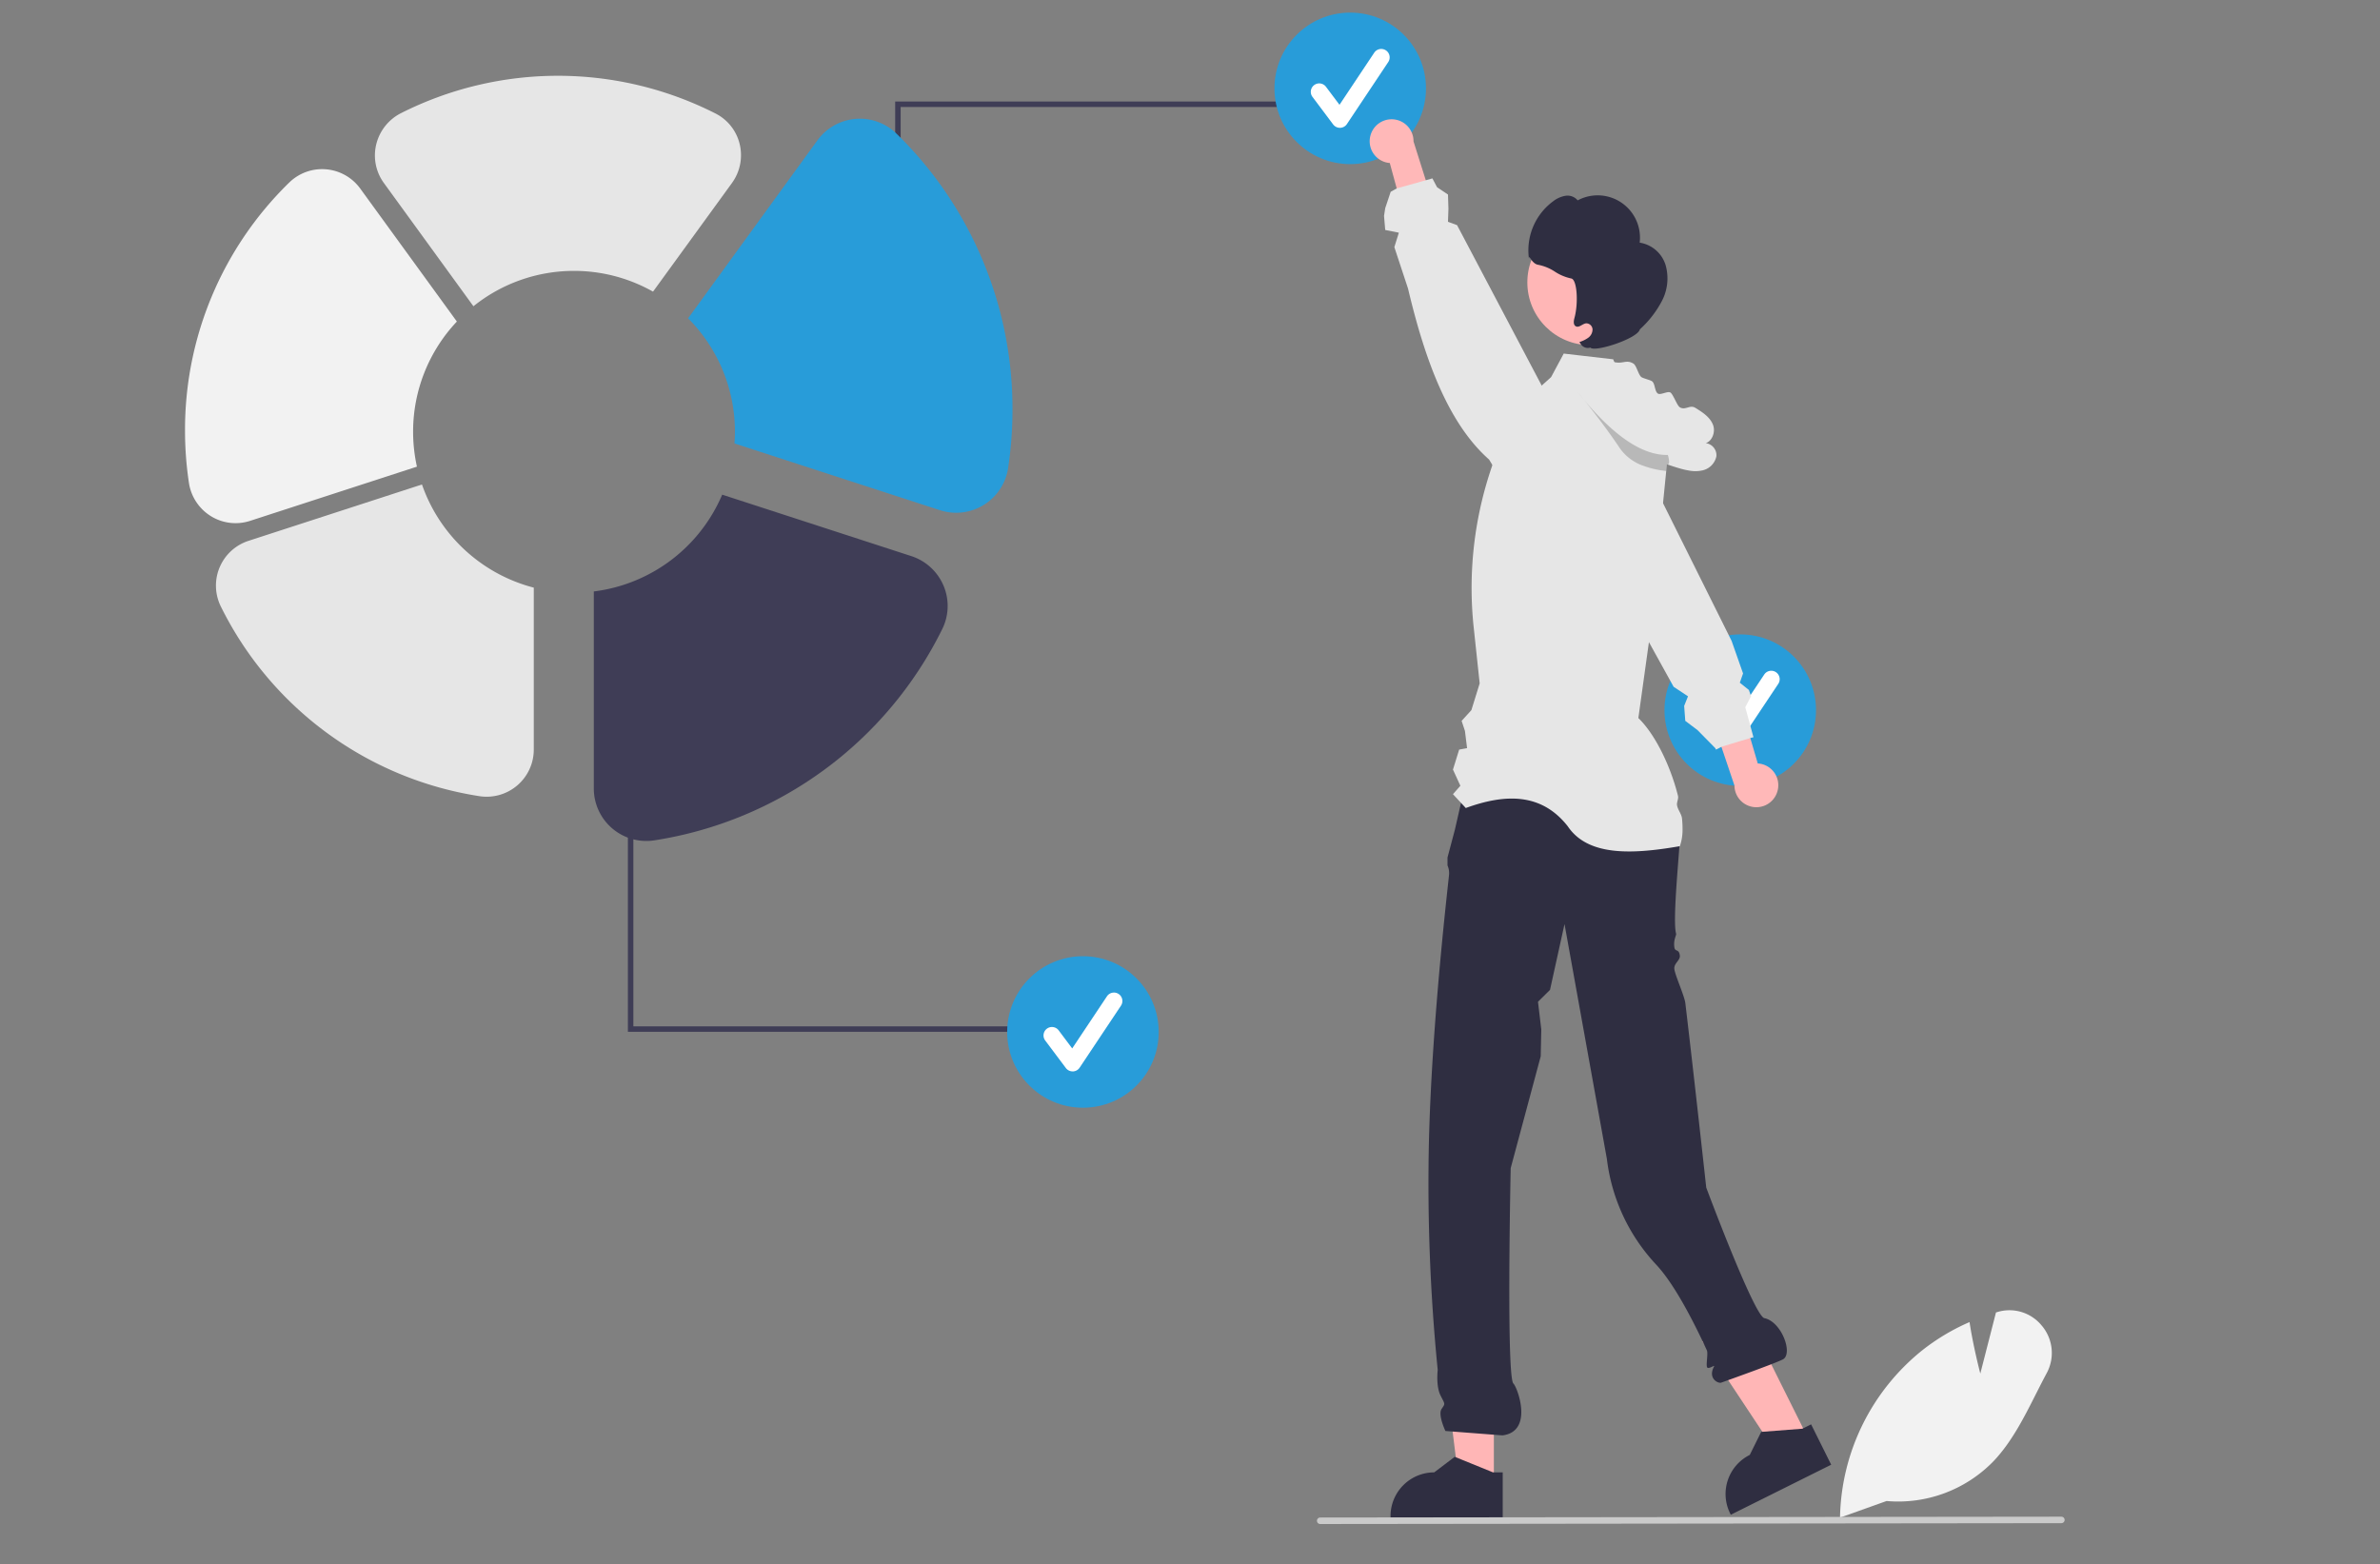 <svg xmlns="http://www.w3.org/2000/svg" width="566" height="372" viewBox="0 0 566 372">
  <rect x="0" y="0" width="566" height="372" fill="#808080" stroke="none"/>
  <g id="组_5511" data-name="?5511" transform="translate(3717 2943)">
    <rect id="矩形_1077" data-name="矩形 1077" width="566" height="372" transform="translate(-3717 -2943)" fill="none"/>
    <g id="undraw_pie_graph_re_fvol" transform="translate(-3673 -2940)">
      <path id="路径_12107" data-name="路径 12107" d="M473.275,522.135H465l-3.936-31.914h12.211Z" transform="translate(-162.012 -172.257)" fill="#ffb6b6"/>
      <path id="路径_12108" data-name="路径 12108" d="M681.289,687.547l-8.834-3.593-.253-.1-4.878,3.7A10.386,10.386,0,0,0,656.94,697.93v.339h26.677V687.547Z" transform="translate(-370.247 -340.372)" fill="#2f2e41"/>
      <path id="路径_12109" data-name="路径 12109" d="M581.52,507.366l-7.405,3.691-17.76-26.807,10.93-5.447Z" transform="translate(-195.496 -168.245)" fill="#ffb6b6"/>
      <path id="路径_12110" data-name="路径 12110" d="M800.121,671.95l-1.894.94-.195.1-9.5.733-.285.02-2.718,5.481a10.379,10.379,0,0,0-4.657,13.926l.149.3,23.876-11.9Z" transform="translate(-413.412 -336.19)" fill="#2f2e41"/>
      <path id="路径_12111" data-name="路径 12111" d="M680.785,429.25l45.624,1.6.318-.462s3.892,9.081,3.892,16.864c0,2.588-1.8,19.513-.885,22.716.114.4-.669,1.374-.412,3.229.167,1.2,1.086.278,1.3,1.946.152,1.2-1.466,1.858-1.3,3.243.185,1.513,2.411,6.414,2.611,8.1,2.133,17.919,4.973,43.877,4.973,43.877s11.407,30.552,13.82,31.048c4.05.833,6.785,8.2,4.54,9.729-1.069.729-14.882,5.636-14.882,5.636-.759.137-3.133-1.054-1.621-3.87.279-.519-1.382.8-1.658.18-.293-.66.283-3.287-.053-4.019-3.019-6.579-7.654-15.7-12.046-20.378a44.5,44.5,0,0,1-11.73-25.144L703.2,467.678l-3.453,15.665-2.857,2.823.784,6.583-.135,6.389L690.4,525.731s-1.07,49.663.649,51.24c.931.854,4.88,11.375-2.594,12.324l-13.581-1.048s-1.83-3.856-.915-5.228.86-1-.256-3.244-.659-6.052-.659-6.052a448.316,448.316,0,0,1-2.1-53.83c.681-29.514,4.807-63.419,4.807-64.11a4.561,4.561,0,0,0-.38-2.058v-1.863l1.752-6.6Z" transform="translate(-375.134 -250.908)" fill="#2f2e41"/>
      <circle id="椭圆_300" data-name="椭圆 300" cx="18.018" cy="18.018" r="18.018" transform="translate(351.837 147.884)" fill="#289cd9"/>
      <path id="路径_12112" data-name="路径 12112" d="M777.617,414.369a2,2,0,0,1-1.6-.8l-4.916-6.554a2,2,0,0,1,3.207-2.4l3.216,4.288,8.26-12.39a2,2,0,0,1,3.335,2.224l-9.831,14.747a2,2,0,0,1-1.612.892Z" transform="translate(-410.22 -239.089)" fill="#fff"/>
      <path id="路径_12113" data-name="路径 12113" d="M787.938,418.945a5.181,5.181,0,0,0-4.743-6.374l-9.233-31.457-6.246,7.248,9.937,29.453a5.209,5.209,0,0,0,10.284,1.129Z" transform="translate(-409.173 -233.994)" fill="#ffb8b8"/>
      <path id="路径_12114" data-name="路径 12114" d="M763.344,374.777l-1.2-4.4,1.375-2.627-.1-.3L763,366.267l-2.153-1.725.772-2.2-2.724-7.738-.668-1.343-15.638-31.4-3.749-7.53-.869-1.362-2.7-4.242-3.7-5.792a8.269,8.269,0,0,0-5.241-3.652,8.384,8.384,0,0,0-1.051-.162l-.253-.019a8.348,8.348,0,0,0-1.887.11h-.013a8.092,8.092,0,0,0-3.075,1.219,8.262,8.262,0,0,0-1.933,1.738,8.37,8.37,0,0,0-1.849,5.546l.117,3.165.117,2.88,5.487,9.924.357.649.007.019,16.883,30.55,5.092,9.21.772,1.4,3.425,2.27-.915,2.283.266,3.554,2.912,2.2,4.223,4.287.169.35,1.3-.655.123-.065.292-.084,4.015-1.213,2.439-.733.078-.026.668-.169Z" transform="translate(-391.092 -205.172)" fill="#e6e6e6"/>
      <path id="路径_12115" data-name="路径 12115" d="M869.812,633.892a9.9,9.9,0,0,0-10.572-3.379l-.415.123L855.1,645.171c-.558-2.166-1.751-7.057-2.5-11.844l-.065-.4-.37.162a50.487,50.487,0,0,0-10.89,6.564,52.229,52.229,0,0,0-19.53,39.332l-.006.279-.007.175.493-.175,10.579-3.781a31.58,31.58,0,0,0,25.465-9.5c4.274-4.508,7.206-10.306,10.04-15.917.83-1.635,1.68-3.321,2.549-4.942a10.065,10.065,0,0,0-1.044-11.241Z" transform="translate(-428.152 -321.488)" fill="#f2f2f2"/>
      <path id="路径_12116" data-name="路径 12116" d="M261.682,82.568h-1.3V32.6h93.826v1.3H261.682Z" transform="translate(-91.496 -11.454)" fill="#3f3d56"/>
      <circle id="椭圆_301" data-name="椭圆 301" cx="18.018" cy="18.018" r="18.018" transform="translate(259.085 0)" fill="#289cd9"/>
      <path id="路径_12117" data-name="路径 12117" d="M634.617,186.369a2,2,0,0,1-1.6-.8l-4.916-6.554a2,2,0,1,1,3.207-2.405l3.216,4.288,8.26-12.39a2,2,0,1,1,3.335,2.224l-9.831,14.747a2.005,2.005,0,0,1-1.612.892Z" transform="translate(-359.972 -158.972)" fill="#fff"/>
      <path id="路径_12118" data-name="路径 12118" d="M163.682,296.685h-1.3v49.971h93.826v-1.3H163.682Z" transform="translate(-57.06 -104.251)" fill="#3f3d56"/>
      <circle id="椭圆_302" data-name="椭圆 302" cx="18.018" cy="18.018" r="18.018" transform="translate(195.521 224.42)" fill="#289cd9"/>
      <path id="路径_12119" data-name="路径 12119" d="M536.617,532.369a2,2,0,0,1-1.6-.8l-4.916-6.554a2,2,0,0,1,3.207-2.4l3.216,4.288,8.26-12.39a2,2,0,1,1,3.335,2.224l-9.832,14.747a2,2,0,0,1-1.612.892Z" transform="translate(-325.536 -280.552)" fill="#fff"/>
      <path id="路径_12120" data-name="路径 12120" d="M734.424,392.493a11.751,11.751,0,0,1-.649,4.015l-.1-.019c-11.52,1.992-21.8,2.318-26.55-4.753-6.2-7.9-14.733-7.808-24.25-4.341l-1.129-1.219-1.92-2.069,1.764-2-1.764-3.853L681.3,373.5l1.881-.344-.506-4.093-.791-2.393,2.322-2.549,1.972-6.363-1.42-13.316a88.706,88.706,0,0,1,10.78-52.68l5.39-4.839,2.238-2.011,3-5.6,3.172.37,8.588.992.292.7,2.108,5.085,11.1,11.928-.5,5.033-.221,2.218-.162,1.6-.765,7.68-3.12,31.373-.233,1.667-2.51,18.038c4.08,3.944,7.686,11.539,9.418,18.479.195.772-.357,1.557-.214,2.309.2,1.064,1.077,2.076,1.174,3.068A23.623,23.623,0,0,1,734.424,392.493Z" transform="translate(-378.29 -198.221)" fill="#e6e6e6"/>
      <circle id="椭圆_303" data-name="椭圆 303" cx="14.916" cy="14.916" r="14.916" transform="translate(319.224 49.249)" fill="#ffb6b6"/>
      <path id="路径_12121" data-name="路径 12121" d="M740.124,237.93a7.691,7.691,0,0,0-6.179-5.385A10.061,10.061,0,0,0,719.2,222.49a3.128,3.128,0,0,0-2.874-1.092,6.451,6.451,0,0,0-2.919,1.279,14.478,14.478,0,0,0-5.791,13.693c-.007-1.315.576,1.229,2.247,1.454a11.021,11.021,0,0,1,3.9,1.61,11.354,11.354,0,0,0,3.895,1.633c1.4.205,1.763,5.825.762,9.444-.19.686-.286,1.606.346,1.933.778.4,1.565-.609,2.436-.708a1.508,1.508,0,0,1,1.53,1.431,2.459,2.459,0,0,1-1.027,2,7.264,7.264,0,0,1-2.1,1.017l.251.357a2,2,0,0,0,2.353.959c1,1.2,11.276-2.138,11.777-4.333a24.259,24.259,0,0,0,5.279-6.819A11.59,11.59,0,0,0,740.124,237.93Z" transform="translate(-388.004 -177.835)" fill="#2f2e41"/>
      <path id="路径_12122" data-name="路径 12122" d="M756.774,304.025a4.336,4.336,0,0,1-3.548,3.4,7.676,7.676,0,0,1-2.64.045,18.024,18.024,0,0,1-2.53-.564q-1.537-.438-3.042-.986a48.216,48.216,0,0,1-8.25-3.859,48.8,48.8,0,0,1-5.682-3.879q-1.4-1.109-2.718-2.316l1.1.519-2.938-3.95q-1.42-1.907-2.835-3.814c-.058-.078-.1-.13-.123-.156v-.006c-.434-.577-.863-1.155-1.291-1.732-1.291-1.732-2.562-4.274-1.077-5.838a2.784,2.784,0,0,1,2.419-.733,3.852,3.852,0,0,1,1.33.428,9.382,9.382,0,0,1,2.821,2.847,4.937,4.937,0,0,1,4.754-1.777c.1.006.188.019.279.032,1.849.318,2.646-.681,4.248.3.746.454,1.2,2.789,1.946,3.243.422.259,1.985.649,2.413.915.843.519.629,2.458,1.479,2.977.629.383,2.315-.649,2.945-.266.662.409,1.583,3.107,2.244,3.509,1.317.811,2.374-.668,3.691.136,1.693,1.044,3.5,2.205,4.21,4.06.629,1.635-.182,3.872-1.745,4.339a2.9,2.9,0,0,1,2.543,3.126Z" transform="translate(-392.592 -198.504)" fill="#e6e6e6"/>
      <path id="路径_12123" data-name="路径 12123" d="M746.649,310.434l-.162,1.6a22.028,22.028,0,0,1-5.384-1.213,11.373,11.373,0,0,1-5.662-4.21c-.882-1.323-1.8-2.64-2.724-3.911-1.531-2.127-3.049-4.112-4.307-5.727-1.537-1.952-2.692-3.366-3.087-3.833-.058-.078-.1-.13-.123-.156l-.02-.019.02.013c7.707,9.754,14.986,15.379,21.67,15.242C746.87,308.215,747.655,310.8,746.649,310.434Z" transform="translate(-394.226 -203.018)" opacity="0.2"/>
      <path id="路径_12124" data-name="路径 12124" d="M649.455,197.339a5.181,5.181,0,0,0,4.618,6.465l8.622,31.629,6.385-7.126-9.365-29.64a5.209,5.209,0,0,0-10.26-1.328Z" transform="translate(-367.559 -168.035)" fill="#ffb8b8"/>
      <path id="路径_12125" data-name="路径 12125" d="M701.929,285.837l-.058-2.88-5.435-10.307-.2-.376-.013-.019-4.171-7.9L671.926,226.2l-2.161-.794.108-3.1-.108-3.387-2.6-1.741-1.107-2.1-1.57.448h-.007l-.045.013-6.862,1.926h-.007l-1.427.8-1.3,3.892-.284,1.842.284,3.346,3.243.649-1.074,3.431,3.26,9.872c4.08,17.253,9.651,32.145,19.27,40.649l.791,1.3,6.259,10.242a8.306,8.306,0,0,0,8.361,3.885h.007a8.226,8.226,0,0,0,3.1-1.155,8.1,8.1,0,0,0,2.244-2.056,8.357,8.357,0,0,0,1.68-5.156Z" transform="translate(-369.412 -175.652)" fill="#e6e6e6"/>
      <path id="路径_12126" data-name="路径 12126" d="M806.995,707.352l-176.261.2a.772.772,0,1,1,0-1.545l176.261-.2a.772.772,0,1,1,0,1.544Z" transform="translate(-360.767 -348.087)" fill="#cacaca"/>
      <path id="路径_12127" data-name="路径 12127" d="M269.173,274.158a38.125,38.125,0,0,1,10.409-26.221l-22.976-31.623a11.2,11.2,0,0,0-16.905-1.425,82.031,82.031,0,0,0-24.77,58.995,83.532,83.532,0,0,0,.926,12.4,11.281,11.281,0,0,0,5.226,7.934,11.156,11.156,0,0,0,9.329,1.121l39.673-12.891A38.368,38.368,0,0,1,269.173,274.158Z" transform="translate(-214.931 -174.461)" fill="#f2f2f2"/>
      <path id="路径_12128" data-name="路径 12128" d="M275.269,327.319l-41.245,13.4a11.193,11.193,0,0,0-6.611,15.571,82.688,82.688,0,0,0,61.528,45.159,11.212,11.212,0,0,0,12.917-11.076V351.851a38.342,38.342,0,0,1-26.59-24.532Z" transform="translate(-218.917 -215.091)" fill="#e6e6e6"/>
      <path id="路径_12129" data-name="路径 12129" d="M447.986,352.7a12.5,12.5,0,0,0-7.657-7.035l-44.983-14.616a38.3,38.3,0,0,1-30.529,23.02v46.868A12.482,12.482,0,0,0,379.2,413.267,92.05,92.05,0,0,0,447.689,363a12.381,12.381,0,0,0,.3-10.3Z" transform="translate(-267.599 -216.401)" fill="#3f3d56"/>
      <path id="路径_12130" data-name="路径 12130" d="M448.957,196.757a12.473,12.473,0,0,0-18.819,1.586l-30.754,42.329a38.145,38.145,0,0,1,11.14,26.988c0,.932-.045,1.853-.111,2.768L459.3,286.312a12.5,12.5,0,0,0,16.2-10.079,92.967,92.967,0,0,0,1.031-13.8,91.317,91.317,0,0,0-27.574-65.672Z" transform="translate(-279.746 -167.962)" fill="#289cd9"/>
      <path id="路径_12131" data-name="路径 12131" d="M331.907,223.86a38.077,38.077,0,0,1,18.788,4.934l18.771-25.836a11.245,11.245,0,0,0,1.839-9.242,11.023,11.023,0,0,0-5.7-7.267,82.78,82.78,0,0,0-74.836-.109,11.31,11.31,0,0,0-5.9,7.44,11.147,11.147,0,0,0,1.822,9.18l21.294,29.309a38.1,38.1,0,0,1,23.922-8.409Z" transform="translate(-239.396 -162.431)" fill="#e6e6e6"/>
    </g>
  </g>
</svg>
